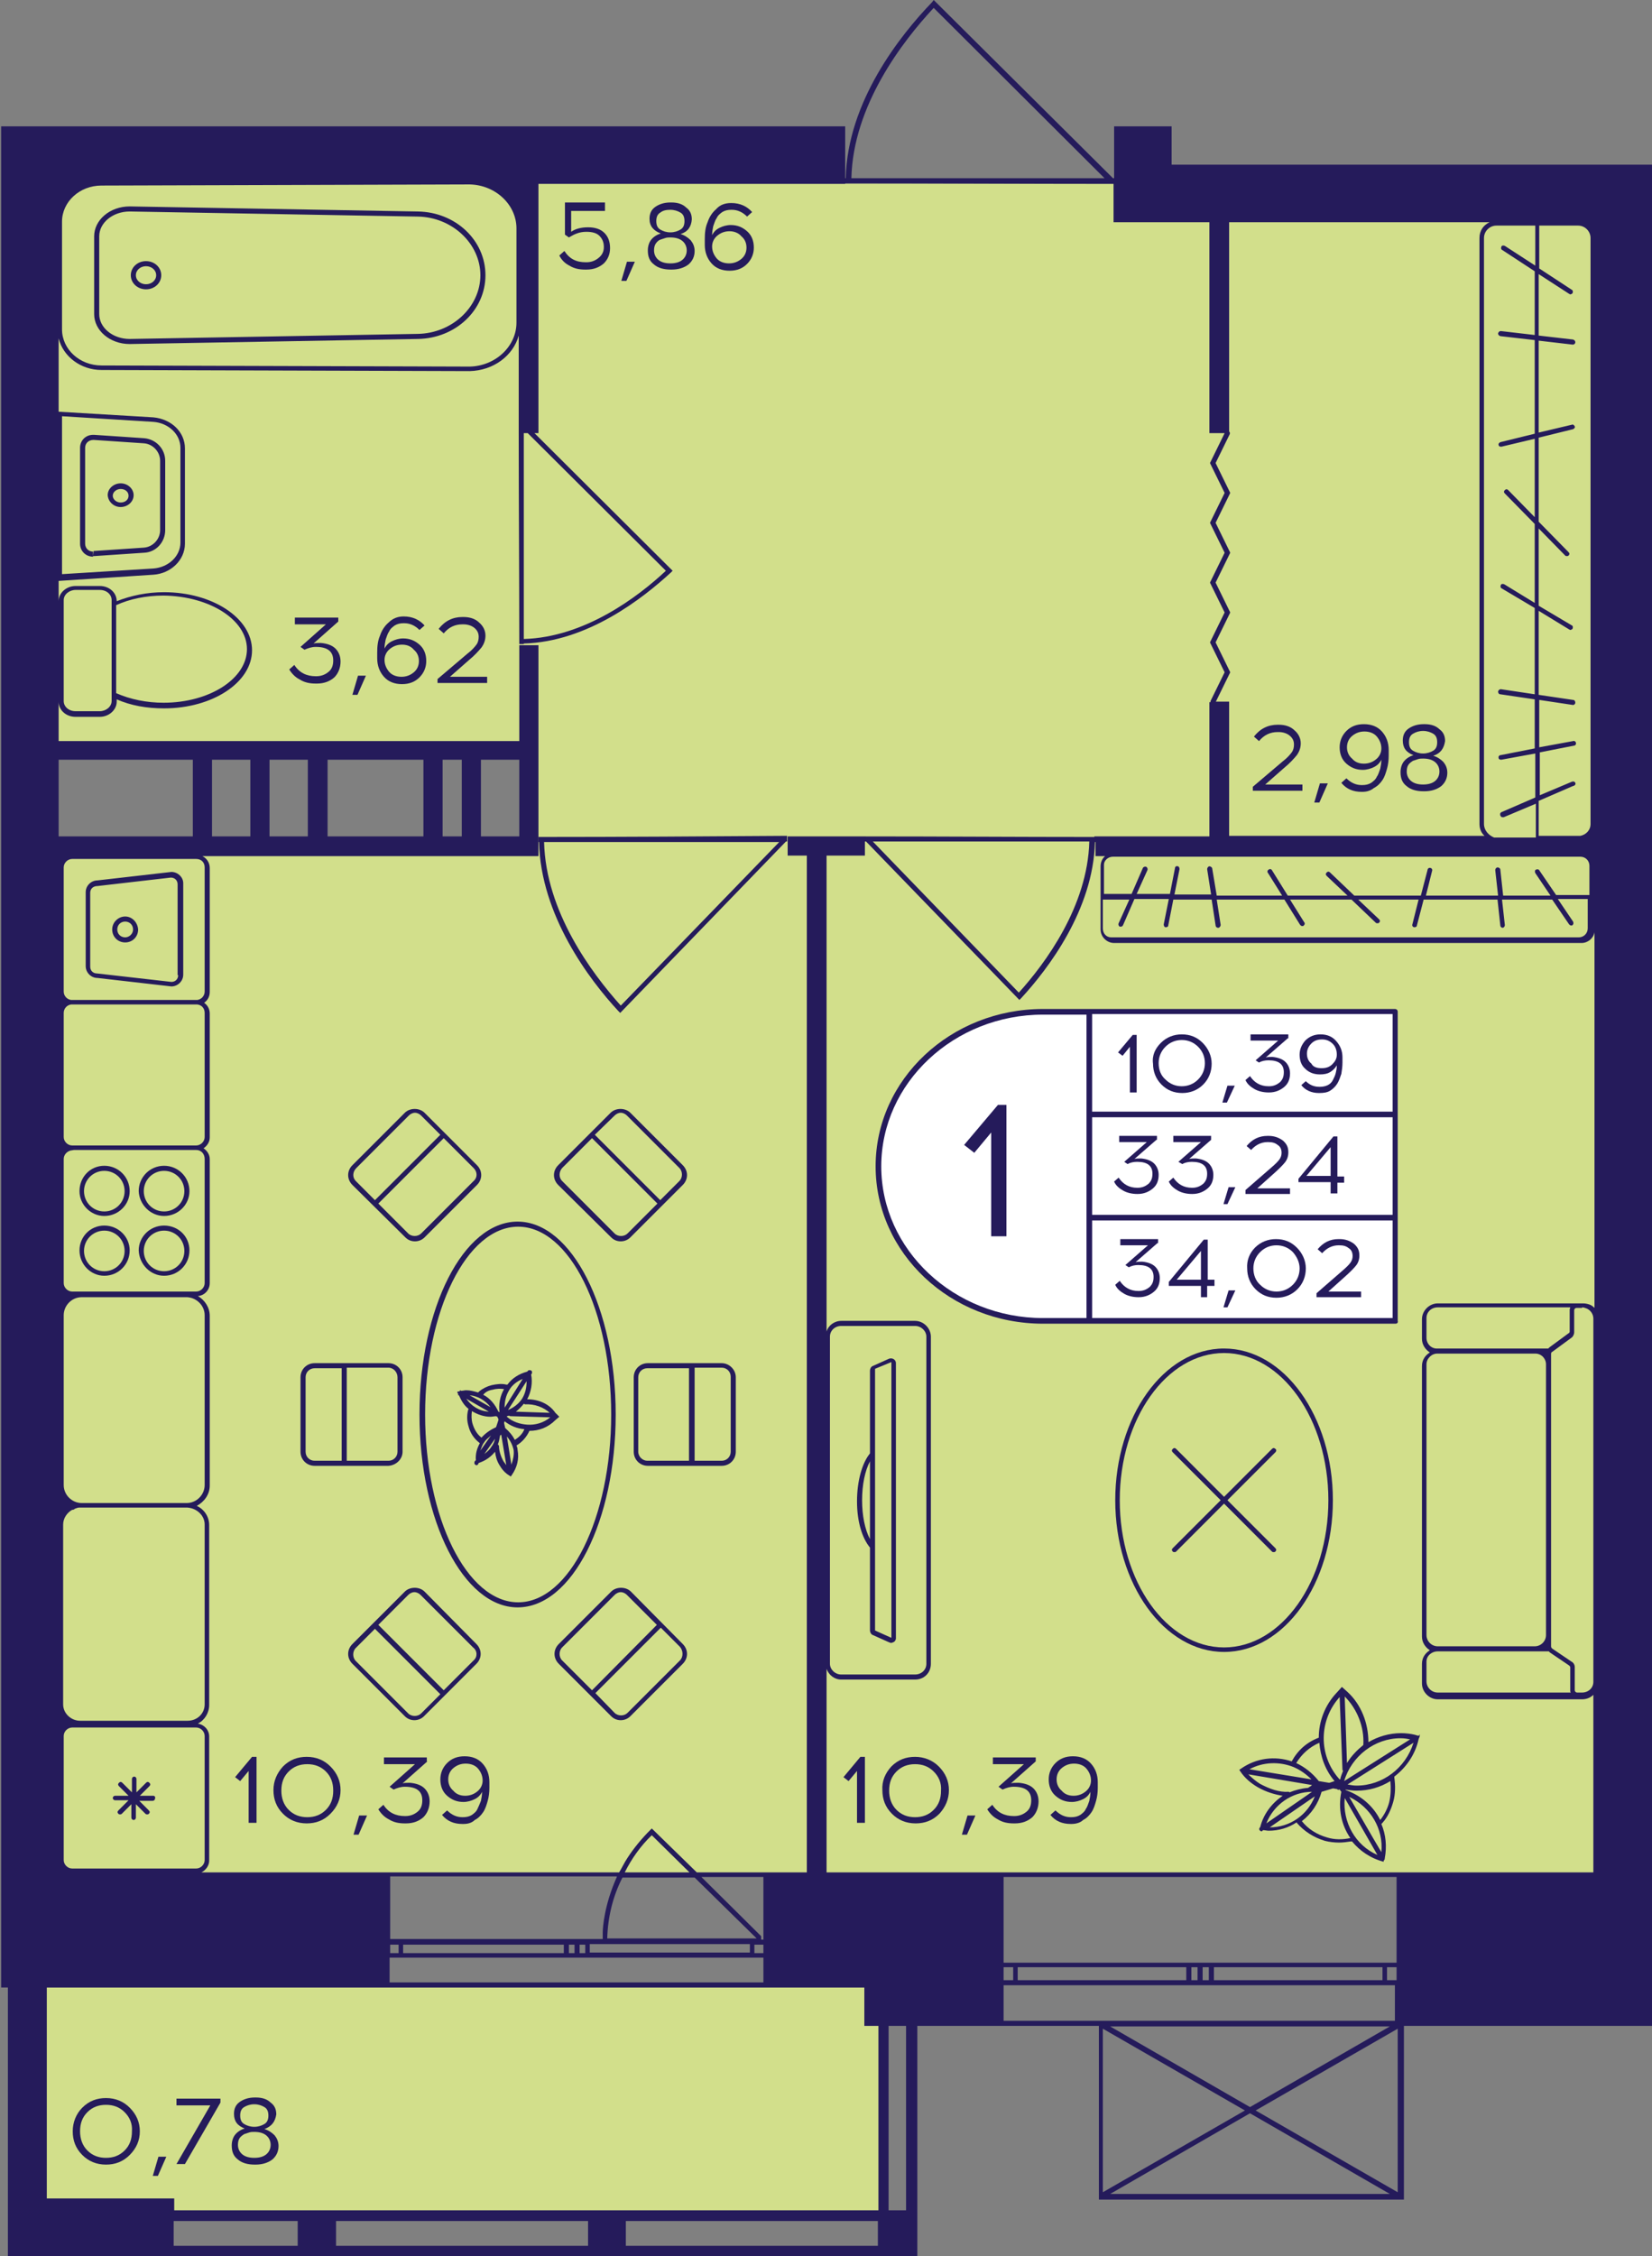 <?xml version="1.0" encoding="utf-8"?>
<!-- Generator: Adobe Illustrator 25.0.0, SVG Export Plug-In . SVG Version: 6.00 Build 0)  -->
<svg version="1.1" xmlns="http://www.w3.org/2000/svg" xmlns:xlink="http://www.w3.org/1999/xlink" x="0px" y="0px"
	 viewBox="0 0 293 400" style="enable-background:new 0 0 293 400;" xml:space="preserve">
<rect x="0" y="0" width="293" height="400" fill="#808080" stroke="none"/>
<g id="Layer_2">
</g>
<g id="Layer_1">
</g>
<g id="Layer_3">
	<g>
		<g>
			<g>
				<rect x="7" y="352.4" style="fill:#D2DF8B;" width="149.7" height="40.8"/>
				<path style="fill:#D2DF8B;" d="M7,32.6H286V332H7V151.7c28.8-0.6,57.7-1.3,86.5-1.9c-0.1-5.7-0.1-11.5-0.2-17.2
					c-28.8,0-57.5,0.1-86.3,0.1V32.6z"/>
			</g>
			<path style="fill:#251B5B;" d="M282.6,29.2h-74.8v-6.8h-10.2v6.8v2.4h-0.2L165.6,0l-0.3,0.4C159.7,6.2,150.3,18,150,31.6h-0.1
				c0,0.3,0,0.6,0,0.9c15.9,0,31.8,0.1,47.6,0.1v6.8h17v37.4h2.7l-2.5,5.1c-0.1,0.1-0.1,0.3,0,0.4l2.5,5.1l-2.5,5.1
				c-0.1,0.1-0.1,0.3,0,0.4l2.5,5.1l-2.5,5.1c-0.1,0.1-0.1,0.3,0,0.4l2.5,5.1l-2.5,5.1c-0.1,0.1-0.1,0.3,0,0.4l2.5,5.1l-2.5,5.1
				c0,0.1,0,0.1,0,0.2h-0.2v23.8h-20.4v0.1c-13.6,0-27.2-0.1-40.8-0.1c0,0,0,0,0,0l-6.8,0h-3.4h-3.4v1v2.4h3.4V332h-6.8v11.9h0V332
				h-12.7l-8-7.8l-0.3,0.3c-1.5,1.5-2.9,3.2-4,4.9c-0.6,0.9-1,1.8-1.5,2.6H68.3v0H35.7c0.8-0.4,1.4-1.2,1.4-2.1v-22
				c0-1.2-0.9-2.1-2-2.3c1.2-0.6,2-1.9,2-3.3v-31.9c0-1.5-0.9-2.8-2.2-3.4c1.3-0.7,2.3-2,2.3-3.6v-30.1c0-1.5-0.9-2.8-2.1-3.5
				c1.2-0.1,2.1-1.1,2.1-2.3v-22c0-0.8-0.5-1.5-1.1-1.9c0.6-0.4,1.1-1.1,1.1-1.9v-22c0-0.8-0.4-1.5-1-1.9c0.6-0.4,1-1.1,1-1.9v-22
				c0-0.9-0.5-1.7-1.3-2.1h56.2h3.4v-3.3v-0.1v-13.6v-3.4v-17h-3.3h-0.1v17h-6.8h-3.4h-3.4h-3.4h-17h-3.4h-6.8h-3.4h-6.8h-3.4H10.4
				v-7c0,1.5,1.3,2.7,3,2.7h4.3c1.6,0,3-1.2,3-2.7v-0.4c2.5,1.1,5.3,1.6,8.4,1.6c8.6,0,15.6-4.6,15.6-10.3c0-5.7-7-10.3-15.6-10.3
				c-3,0-5.9,0.6-8.4,1.6v0c0-1.5-1.3-2.7-3-2.7h-4.3c-1.6,0-3,1.2-3,2.7v-3.6l16.8-1.1c3.1-0.2,5.6-2.6,5.6-5.5V79.5
				c0-2.9-2.4-5.2-5.6-5.5L10.4,73V60c0.8,3.2,3.9,5.6,7.6,5.6l65.3,0.2c4.2-0.1,7.7-2.7,8.7-6.3v17.3h0c0,12.5,0.1,24.9,0.1,37.4
				c0.3,0,0.5,0,0.8,0v-0.1c11.3-0.3,21.1-8,26.1-12.6l0.3-0.3L94.8,76.8h0.7V32.6h54.4v-0.1V22.4H10.4H1.1H0.2V332v6.8v13.6h1.2
				v39.5v8.1h0.1h0.1h6.6h0.1h0.1h22.6h22h6.7h44.7h6.7h44.7h0.1h6.7h0.1v-40.8h14.6v0h17.6V390h54.1v-30.8h44v-17V332V29.2h-3.4
				H282.6z M151,31.6c0.3-12.9,9.1-24.3,14.6-30.2l30.3,30.2H151z M43.8,115.1c0,5.2-6.6,9.5-14.8,9.5c-3,0-5.9-0.6-8.4-1.7v-15.6
				c2.4-1.1,5.3-1.7,8.4-1.7C37.2,105.7,43.8,109.9,43.8,115.1z M11.3,106.4c0-1,1-1.8,2.1-1.8h4.3c1.2,0,2.1,0.8,2.1,1.8v0.4v0.3
				v16.1v0.3v0.8c0,1-1,1.8-2.1,1.8h-4.3c-1.2,0-2.1-0.8-2.1-1.8V106.4z M11,73.8l16.2,1c2.7,0.2,4.8,2.2,4.8,4.6v16.8
				c0,2.4-2.1,4.4-4.8,4.6l-16.2,1V73.8z M254.9,240L254.9,240l17.4,0c1.1,0,1.9,0.9,1.9,1.9v48c0,1.1-0.9,2-2,2H255
				c-1.1,0-2-0.9-2-2v-48C253,240.9,253.9,240,254.9,240z M253,237.2v-3.5c0-1.1,0.9-1.9,2-1.9h23.5c0,0.1-0.1,0.3-0.1,0.4v3.9
				c0,0.1-0.1,0.3-0.2,0.3l-3.4,2.5c-0.1,0.1-0.1,0.1-0.2,0.2h-2.3c0,0,0,0,0,0H255l0,0C253.9,239.2,253,238.3,253,237.2z
				 M280.6,231.8c0.3,0,0.5,0.1,0.8,0.2c0.7,0.3,1.2,1,1.2,1.8v64.4c0,1.1-0.9,1.9-2,1.9h-0.9c-0.2,0-0.4-0.2-0.4-0.4v-4.1
				c0-0.4-0.2-0.8-0.6-1l-3.4-2.3c-0.1-0.1-0.2-0.2-0.2-0.4v-1.9v-48v-2c0-0.1,0.1-0.3,0.2-0.3l3.4-2.5c0.3-0.2,0.5-0.6,0.5-1v-3.9
				c0-0.2,0.2-0.4,0.4-0.4H280.6z M263.2,146.1V42.2c0-1.2,1-2.2,2.2-2.2h6.9v7.1l-5.4-3.5c-0.2-0.1-0.5-0.1-0.6,0.1
				c-0.1,0.2-0.1,0.5,0.1,0.6l5.8,3.8v11.3l-6-0.7c-0.2,0-0.4,0.1-0.5,0.4c0,0.2,0.1,0.4,0.4,0.5l6.1,0.7v16.6l-6.1,1.5
				c-0.2,0.1-0.4,0.3-0.3,0.5c0,0.2,0.2,0.3,0.4,0.3c0,0,0.1,0,0.1,0l5.9-1.4v13.9l-4.7-4.8c-0.2-0.2-0.4-0.2-0.6,0
				c-0.2,0.2-0.2,0.4,0,0.6l5.3,5.4v14l-5.4-3.3c-0.2-0.1-0.5-0.1-0.6,0.1c-0.1,0.2-0.1,0.5,0.1,0.6l5.9,3.5v15.3l-6-0.9
				c-0.2,0-0.4,0.1-0.5,0.4c0,0.2,0.1,0.5,0.4,0.5l6.1,0.9v8.7l-6.1,1.2c-0.2,0-0.4,0.3-0.3,0.5c0,0.2,0.2,0.3,0.4,0.3
				c0,0,0.1,0,0.1,0l6-1.1v7.8l-6,2.6c-0.2,0.1-0.3,0.3-0.2,0.6c0.1,0.2,0.2,0.3,0.4,0.3c0.1,0,0.1,0,0.2,0l5.7-2.4v6H265
				C264,148.1,263.2,147.2,263.2,146.1z M279.4,138.8c-0.1-0.2-0.3-0.3-0.6-0.2l-5.7,2.4v-7.6l6.1-1.2c0.2,0,0.4-0.3,0.3-0.5
				c0-0.2-0.3-0.4-0.5-0.3l-6,1.1v-8.4l6,0.9c0,0,0,0,0,0c0.2,0,0.4-0.2,0.4-0.4c0-0.2-0.1-0.5-0.4-0.5l-6.1-0.9v-14.9l5.4,3.3
				c0.1,0,0.1,0.1,0.2,0.1c0.1,0,0.3-0.1,0.4-0.2c0.1-0.2,0.1-0.5-0.1-0.6l-5.9-3.5V93.7l4.7,4.8c0.1,0.1,0.2,0.1,0.3,0.1
				c0.1,0,0.2,0,0.3-0.1c0.2-0.2,0.2-0.4,0-0.6l-5.3-5.4V77.6l6.1-1.5c0.2-0.1,0.4-0.3,0.3-0.5c-0.1-0.2-0.3-0.4-0.5-0.3l-5.9,1.4
				V60.4l6,0.7c0,0,0,0,0.1,0c0.2,0,0.4-0.2,0.4-0.4c0-0.2-0.1-0.4-0.4-0.5l-6.1-0.7V48.6l5.4,3.5c0.1,0,0.1,0.1,0.2,0.1
				c0.1,0,0.3-0.1,0.4-0.2c0.1-0.2,0.1-0.5-0.1-0.6l-5.8-3.8V40h6.9c1.2,0,2.2,1,2.2,2.2v103.9c0,1.1-0.8,1.9-1.8,2.1h-7.4V142
				l6-2.6C279.4,139.3,279.5,139,279.4,138.8z M197.4,151.9h82.9c0.9,0,1.6,0.7,1.6,1.6v5.2h-5.9l-3-4.4c-0.1-0.2-0.4-0.2-0.6-0.1
				c-0.2,0.1-0.2,0.4-0.1,0.6l2.7,4h-8.4l-0.5-4.6c0-0.2-0.2-0.4-0.5-0.4c-0.2,0-0.4,0.2-0.4,0.5l0.5,4.5h-12.8l1.1-4.4
				c0.1-0.2-0.1-0.5-0.3-0.5c-0.2-0.1-0.5,0.1-0.5,0.3l-1.2,4.6h-11.8l-4.3-4.1c-0.2-0.2-0.4-0.2-0.6,0c-0.2,0.2-0.2,0.4,0,0.6
				l3.7,3.5h-10.6l-2.8-4.5c-0.1-0.2-0.4-0.3-0.6-0.1c-0.2,0.1-0.3,0.4-0.1,0.6l2.5,4h-11.6L215,154c0-0.2-0.3-0.4-0.5-0.4
				c-0.2,0-0.4,0.3-0.4,0.5l0.7,4.5h-6.5l0.9-4.5c0-0.2-0.1-0.5-0.3-0.5c-0.3-0.1-0.5,0.1-0.5,0.3l-0.9,4.6h-5.9l1.9-4.2
				c0.1-0.2,0-0.5-0.2-0.6c-0.2-0.1-0.5,0-0.6,0.2l-2,4.6h-4.9v-5.2C195.8,152.6,196.5,151.9,197.4,151.9z M195.8,159.5h4.5
				l-1.9,4.2c-0.1,0.2,0,0.5,0.2,0.6c0.1,0,0.1,0,0.2,0c0.2,0,0.3-0.1,0.4-0.3l2-4.6h6.1l-0.9,4.5c0,0.2,0.1,0.5,0.3,0.5
				c0,0,0.1,0,0.1,0c0.2,0,0.4-0.1,0.4-0.3l0.9-4.6h6.8l0.7,4.6c0,0.2,0.2,0.4,0.4,0.4c0,0,0,0,0.1,0c0.2,0,0.4-0.3,0.4-0.5
				l-0.7-4.5h12l2.8,4.5c0.1,0.1,0.2,0.2,0.4,0.2c0.1,0,0.2,0,0.2-0.1c0.2-0.1,0.3-0.4,0.1-0.6l-2.5-4h10.9l4.3,4.1
				c0.1,0.1,0.2,0.1,0.3,0.1c0.1,0,0.2,0,0.3-0.1c0.2-0.2,0.2-0.4,0-0.6l-3.7-3.5h10.7l-1.1,4.4c-0.1,0.2,0.1,0.5,0.3,0.5
				c0,0,0.1,0,0.1,0c0.2,0,0.4-0.1,0.4-0.3l1.2-4.6h13.1l0.5,4.6c0,0.2,0.2,0.4,0.4,0.4l0,0c0.2,0,0.4-0.2,0.4-0.5l-0.5-4.5h8.9
				l3,4.4c0.1,0.1,0.2,0.2,0.4,0.2c0.1,0,0.2,0,0.2-0.1c0.2-0.1,0.2-0.4,0.1-0.6l-2.7-4h5.3v5.2c0,0.9-0.7,1.6-1.6,1.6h-82.9
				c-0.9,0-1.5-0.7-1.5-1.6V159.5z M255,292.8h19.7c0.1,0.1,0.1,0.1,0.2,0.2l3.4,2.3c0.1,0.1,0.2,0.2,0.2,0.3v4.1
				c0,0.2,0,0.3,0.1,0.4H255c-1.1,0-2-0.9-2-2v-3.5C253,293.6,253.9,292.8,255,292.8z M215.6,124.5l2.5-5.1c0.1-0.1,0.1-0.3,0-0.4
				l-2.5-5.1l2.5-5.1c0.1-0.1,0.1-0.3,0-0.4l-2.5-5.1l2.5-5.1c0.1-0.1,0.1-0.3,0-0.4l-2.5-5.1l2.5-5.1c0.1-0.1,0.1-0.3,0-0.4
				l-2.5-5.1l2.5-5.1c0.1-0.2,0-0.4-0.1-0.5V39.4h46.2c-1.1,0.5-1.8,1.5-1.8,2.8v103.9c0,0.8,0.3,1.6,0.9,2.1h-45.3v-23.8H215.6z
				 M193.2,149.2c-0.3,11.5-7.8,21.6-12.5,26.8l-25.9-26.8H193.2z M136.3,347.1v5.3h17v6.8h2.5v32.7h-0.1H111h-6.7H59.6h-6.7h-22
				v-2.1H8.3v-37.4h60v0h68L136.3,347.1L136.3,347.1z M69.1,347.1h1.5h0.4h0.4H100h0.4h0.4h1h0.4h0.4h1h0.4h0.4H133h0.4h0.4h1.6v4.4
				H69.1V347.1z M135.4,346.3h-1.6v-1.5h1.6V346.3z M107.7,343.7c0.1-3.8,1-7.5,2.7-10.8h12.8l11,10.8H107.7z M133,344.7v1.5h-28.4
				v-1.5H133z M103.8,346.3h-1v-1.5h1V346.3z M101.9,346.3h-1v-1.5h1V346.3z M100,346.3H71.5v-1.5H100V346.3z M70.7,346.3h-1.5v-1.5
				h1.5V346.3z M135.4,332.8v11.1h-0.4c0-0.2,0-0.4,0-0.6l-10.6-10.5H135.4z M115.6,325.4l6.7,6.6h-11.5
				C112,329.6,113.6,327.3,115.6,325.4z M109.4,332.8c-2.2,4.9-2.5,8.9-2.5,9.9c0,0.4,0,0.8,0,1.1h-2.2h-0.4h-0.4h-1h-0.4h-0.4h-1
				h-0.4H100H71.5h-0.4h-0.4h-1.5v-11.1H109.4z M36.3,307.8v22c0,0.8-0.7,1.5-1.5,1.5h-22c-0.8,0-1.5-0.7-1.5-1.5v-22
				c0-0.8,0.7-1.5,1.5-1.5h22C35.6,306.3,36.3,307,36.3,307.8z M36.3,270.3v31.9c0,1.6-1.3,2.9-3,2.9H14.2c-1.6,0-3-1.3-3-2.9v-31.9
				c0-1.1,0.7-2.1,1.6-2.6c0,0,0.1,0,0.1,0c0.1,0,0.3-0.1,0.4-0.2c0.3-0.1,0.5-0.2,0.8-0.2h19.1C34.9,267.4,36.3,268.7,36.3,270.3z
				 M36.3,233.2v30.1c0,1.7-1.4,3.2-3.2,3.2H14.5c-1.7,0-3.2-1.4-3.2-3.2v-30.1c0-1.7,1.4-3.2,3.2-3.2h18.7
				C34.9,230.1,36.3,231.5,36.3,233.2z M36.3,205.5v22c0,0.8-0.7,1.5-1.5,1.5h-22c-0.8,0-1.5-0.7-1.5-1.5v-22c0-0.7,0.5-1.3,1.2-1.5
				l0.6-0.1h21.7C35.7,203.9,36.3,204.6,36.3,205.5z M36.3,179.6v22c0,0.8-0.7,1.5-1.5,1.5h-22c-0.8,0-1.5-0.7-1.5-1.5v-22
				c0-0.8,0.6-1.4,1.3-1.5c0.1,0,0.1,0,0.2,0h22c0.1,0,0.1,0,0.2,0C35.8,178.2,36.3,178.8,36.3,179.6z M36.3,153.8v22
				c0,0.8-0.6,1.4-1.3,1.5c-0.1,0-0.1,0-0.2,0h-22c-0.1,0-0.1,0-0.2,0c-0.7-0.1-1.3-0.7-1.3-1.5v-22c0-0.8,0.7-1.5,1.5-1.5h22
				C35.7,152.3,36.3,152.9,36.3,153.8z M92.1,134.7v13.6h-6.8v-13.6H92.1z M81.9,134.7v13.6h-3.4v-13.6H81.9z M75.1,134.7v13.6h-17
				v-13.6H75.1z M44.4,134.7v13.6h3.4v-13.6h6.8v13.6h-17v-13.6H44.4z M34.2,134.7v13.6H10.4v-13.6H34.2z M91.6,57.2
				c0,4.2-3.7,7.7-8.3,7.8l-65.3-0.2c-3.9,0-7-2.9-7-6.4V39.3c0-3.5,3.1-6.4,7-6.4l65.3-0.2c4.6,0.1,8.3,3.6,8.3,7.8V57.2z
				 M118.1,101.2c-4.9,4.6-14.4,11.8-25.2,12.1V76.8h0.7L118.1,101.2z M30.8,398.2v-4.4h22v4.4H30.8z M59.6,398.2v-4.4h44.7v4.4
				H59.6z M111,398.2v-4.4h44.7v4.4H111z M160.7,391.9h-3.1v-32.7h3.1V391.9z M195.6,359.7l25.2,14.5l-25.2,14.5V359.7z
				 M196.9,359.3h49.6l-24.8,14.3L196.9,359.3z M221.7,374.7l24.8,14.3h-49.6L221.7,374.7z M222.7,374.2l25.2-14.5v29L222.7,374.2z
				 M178,348.8h1.7v2.3H178V348.8z M180.5,348.8h29.9v2.3h-29.9V348.8z M211.3,348.8h1.1v2.3h-1.1V348.8z M213.3,348.8h1.1v2.3h-1.1
				V348.8z M215.3,348.8h29.9v2.3h-29.9V348.8z M246,348.8h1.7v2.3H246V348.8z M247.7,348H246h-0.4h-0.4h-29.9h-0.4h-0.4h-1.1h-0.4
				h-0.4h-1.1h-0.4h-0.4h-29.9h-0.4h-0.4H178v-15.2h69.7V348z M178,352h1.7h0.4h0.4h29.9h0.4h0.4h1.1h0.4h0.4h1.1h0.4h0.4h29.9h0.4
				h0.4h1.7v6.3H178V352z M248.6,332L248.6,332l-71.4,0v0h-13.6h-10.2h-6.8v-36.1c0.4,1.1,1.4,1.9,2.6,1.9h13.1
				c1.6,0,2.8-1.2,2.8-2.8v-58c0-1.5-1.3-2.8-2.8-2.8h-13.1c-1.2,0-2.3,0.8-2.6,1.9v-84.4h6.8v-2.5h0.2l27.2,28.1l0.3-0.3
				c4.8-5.2,12.8-15.7,13.1-27.7h0.1c0-0.1,0-0.3,0-0.4v2.9h1.7c-0.5,0.4-0.8,1.1-0.8,1.8v11.2c0,1.3,1.1,2.4,2.4,2.4h82.9
				c1.1,0,2.1-0.8,2.3-1.9v66.6c-0.3-0.3-0.6-0.5-0.9-0.6c-0.3-0.1-0.7-0.2-1.1-0.2h-0.9l0,0H255c-1.5,0-2.8,1.3-2.8,2.8v3.5
				c0,1,0.6,1.9,1.4,2.4c-0.8,0.5-1.4,1.3-1.4,2.4v48c0,1,0.6,1.9,1.4,2.4c-0.8,0.5-1.4,1.3-1.4,2.4v3.5c0,1.5,1.3,2.8,2.8,2.8h25.6
				c0.8,0,1.5-0.3,2-0.8V332H248.6z M147.2,295v-58c0-1.1,0.9-1.9,2-1.9h13.1c1.1,0,2,0.9,2,1.9v58c0,1.1-0.9,1.9-2,1.9h-13.1
				C148.1,296.9,147.2,296,147.2,295z"/>
			<path style="fill:#251B5B;" d="M95.5,148.4c0,0.3,0,0.6,0,0.9h0.1c0.3,13,8.9,24.4,14.1,30l0.3,0.3l29.4-30.4h0.2
				c0-0.3,0-0.7,0-1C125,148.3,110.2,148.4,95.5,148.4z M110.1,178.3c-5.1-5.7-13.3-16.6-13.6-29h41.7L110.1,178.3z"/>
			<path style="fill:#251B5B;" d="M74.1,37.5L23,36.6c-3.5,0-6.3,2.4-6.3,5.3v13.8c0,2.9,2.8,5.3,6.3,5.3l51.1-0.9
				c6.7-0.1,12-5.1,12-11.3C86.1,42.6,80.8,37.6,74.1,37.5z M74.1,59.2L23,60.1c-3,0-5.4-2-5.4-4.4V41.9c0-2.4,2.4-4.4,5.4-4.4
				l51.1,0.9c6.1,0.1,11.1,4.8,11.1,10.4C85.2,54.4,80.2,59.1,74.1,59.2z"/>
			<path style="fill:#251B5B;" d="M25.9,46.3c-1.5,0-2.7,1.1-2.7,2.5c0,1.4,1.2,2.5,2.7,2.5c1.5,0,2.7-1.1,2.7-2.5
				C28.6,47.4,27.4,46.3,25.9,46.3z M25.9,50.4c-1,0-1.8-0.7-1.8-1.6s0.8-1.6,1.8-1.6c1,0,1.8,0.7,1.8,1.6S26.9,50.4,25.9,50.4z"/>
			<path style="fill:#251B5B;" d="M21.4,89.9c1.2,0,2.3-0.9,2.3-2.1c0-1.1-1-2.1-2.3-2.1c-1.2,0-2.3,0.9-2.3,2.1
				C19.2,89,20.2,89.9,21.4,89.9z M21.4,86.7c0.8,0,1.4,0.5,1.4,1.2c0,0.7-0.6,1.2-1.4,1.2S20,88.5,20,87.9
				C20,87.2,20.7,86.7,21.4,86.7z"/>
			<path style="fill:#251B5B;" d="M29.3,94V81.7c0-2.1-1.6-3.8-3.7-4l-8.9-0.6c-0.1,0-0.1,0-0.2,0c-1.3,0-2.3,1-2.3,2.3v17
				c0,1.3,1,2.3,2.3,2.3v-0.9c-0.8,0-1.4-0.6-1.4-1.4v-17c0-0.8,0.6-1.4,1.5-1.4h0l8.9,0.6c1.6,0.1,2.9,1.5,2.9,3.1V94
				c0,1.6-1.3,3-2.9,3.1l-8.9,0.6l-0.1,0.9c0.1,0,0.1,0,0.2,0l8.9-0.6C27.7,97.9,29.3,96.1,29.3,94z"/>
			<path style="fill:#251B5B;" d="M251.6,307.8c-0.1-0.1-0.2-0.1-0.3-0.1l-0.3-0.1c-0.8-0.2-1.7-0.3-2.5-0.3c-2.1,0-4.1,0.6-5.8,1.6
				c0-3.4-1.3-6.7-3.7-8.9l-1-0.9l-0.9,1c-2.1,2.2-3.2,5.1-3.2,8c-2.1,0.8-3.7,2.2-4.8,4.2c-3-1-6.3-0.6-9,1.3l-0.3,0.2l0.2,0.3
				c0.8,1.2,1.9,2.1,3.1,2.8c1.4,0.8,3,1.3,4.4,1.5c-1.9,1.3-3.4,3.2-4,5.6l0,0c-0.2,0.1-0.2,0.4-0.1,0.5c0,0,0,0,0,0c0,0,0,0,0,0
				c0,0,0,0,0,0c0.1,0.1,0.2,0.2,0.3,0.2c0.1,0,0.2,0,0.2-0.1l0.1-0.1c0.4,0,0.7,0.1,1,0.1c1.8,0,3.5-0.5,5-1.5l0,0.1
				c1.3,1.5,3,2.6,5,3.2c0.8,0.2,1.7,0.3,2.5,0.3c0.7,0,1.4-0.1,2.1-0.2l0.2,0c1.4,1.7,3.3,3,5.6,3.6c0-0.1,0-0.2,0.1-0.3
				c0.1-0.1,0.1-0.2,0.1-0.3c0.4-2.1,0.2-4.2-0.6-6.1l0.2-0.2c0.9-1,1.5-2.3,1.9-3.7c0.4-1.4,0.4-2.9,0.2-4.3l0-0.2
				c2.1-1.6,3.7-3.9,4.3-6.6l0.1-0.3c0.1-0.1,0.1-0.2,0.1-0.4l0-0.2L251.6,307.8z M250.1,308.4l-11.7,7.4c1.3-4.4,5.4-7.6,10-7.6
				C249.1,308.2,249.6,308.3,250.1,308.4z M245,328.4c-1.5-2.5-4.4-7.6-5.7-9.8C243.1,320.4,245.4,324.3,245,328.4z M241.8,309.4
				C241.8,309.5,241.9,309.5,241.8,309.4c-1.1,0.9-2.1,1.9-2.9,3.2l-0.4-11.8C240.7,303,242,306.2,241.8,309.4z M237.6,300.9
				l0.5,12.9c0,0.1,0.1,0.1,0.1,0.2c-0.2,0.5-0.4,1-0.5,1.5l-0.1,0l-0.1-0.1C233.8,311.2,233.9,305,237.6,300.9z M234,309
				c0.2,2.4,1,4.8,2.7,6.8l-0.9,0.3c0,0,0,0-0.1,0l-1.8-0.3c-1.1-1.4-2.5-2.5-4-3.2C230.9,311,232.2,309.8,234,309z M229.4,313.3
				L229.4,313.3L229.4,313.3c1.2,0.5,2.3,1.3,3.2,2.2l-11-1.8C224,312.4,226.9,312.3,229.4,313.3z M228.5,317.7
				c-1.6,0.1-3.3-0.5-5-1.4c-0.8-0.5-1.5-1.1-2.1-1.7l11.3,1.9c-0.1,0.1-0.2,0.2-0.4,0.3l0,0L232,317c-1.2,0.1-2.3,0.4-3.3,0.8
				C228.7,317.7,228.6,317.7,228.5,317.7z M232.7,317.7L232.7,317.7l-8.1,5.6C225.9,320,229.1,317.7,232.7,317.7z M233.2,318.5
				c-1.3,3.3-4.4,5.5-8,5.5L233.2,318.5z M235.4,325.8c-1.8-0.5-3.4-1.5-4.5-2.9c1.7-1.3,2.9-3.1,3.5-5.2l2-0.6
				c0.2,0,0.5,0.1,0.7,0.1l0.3,0.2l0-0.1c0.1,0,0.1,0,0.2,0l0.3,0.4c-0.6,3,0,5.9,1.6,8.2C238.1,326.2,236.7,326.2,235.4,325.8z
				 M238.5,318.8c1.2,2.1,4.5,7.8,5.8,10.1C240.4,327.2,238.1,323.1,238.5,318.8z M246.4,319.5c-0.3,1.2-0.9,2.3-1.6,3.2
				c-1.2-2.4-3.3-4.3-6.1-5.3l-0.1-0.1c0.7,0.1,1.3,0.2,2,0.2c2.2,0,4.2-0.6,6-1.7C246.7,317,246.7,318.2,246.4,319.5z M240.6,316.6
				c-0.5,0-1.1-0.1-1.6-0.2l11.7-7.4C249.3,313.5,245.2,316.6,240.6,316.6z"/>
			<path style="fill:#251B5B;" d="M236.4,266c0-14.9-8.7-26.9-19.3-26.9c-10.7,0-19.3,12.1-19.3,26.9c0,14.9,8.7,26.9,19.3,26.9
				C227.8,292.9,236.4,280.8,236.4,266z M217.1,292.1c-10.2,0-18.5-11.7-18.5-26.1c0-14.4,8.3-26.1,18.5-26.1
				c10.2,0,18.5,11.7,18.5,26.1C235.6,280.4,227.3,292.1,217.1,292.1z"/>
			<path style="fill:#251B5B;" d="M226.2,256.9c-0.2-0.2-0.4-0.2-0.6,0l-8.5,8.5l-8.5-8.5c-0.2-0.2-0.4-0.2-0.6,0
				c-0.2,0.2-0.2,0.4,0,0.6l8.5,8.5l-8.5,8.5c-0.2,0.2-0.2,0.4,0,0.6c0.1,0.1,0.2,0.1,0.3,0.1c0.1,0,0.2,0,0.3-0.1l8.5-8.5l8.5,8.5
				c0.1,0.1,0.2,0.1,0.3,0.1c0.1,0,0.2,0,0.3-0.1c0.2-0.2,0.2-0.4,0-0.6l-8.5-8.5l8.5-8.5C226.4,257.3,226.4,257,226.2,256.9z"/>
			<path style="fill:#251B5B;" d="M154.3,274.4v14.7c0,0.3,0.2,0.7,0.5,0.8l2.9,1.3c0.1,0,0.2,0.1,0.3,0.1c0.2,0,0.4-0.1,0.6-0.2
				c0.2-0.2,0.3-0.4,0.3-0.6l0-3.5c0-3.1,0-7.6,0-12.6v-16.6c0-5,0-9.5,0-12.6l0-3.5c0-0.6-0.6-1-1.2-0.8l-2.9,1.3
				c-0.3,0.1-0.5,0.5-0.5,0.8v14.7c-1.4,1.7-2.3,4.9-2.3,8.5S152.9,272.7,154.3,274.4z M158.1,241.5
				C158.1,241.5,158.1,241.5,158.1,241.5l0,3.5c0,3.1,0,7.6,0,12.6v16.6c0,5,0,9.5,0,12.6l0,3.6l-2.9-1.3l0-46.4L158.1,241.5z
				 M154.3,272.9c-0.9-1.7-1.4-4.2-1.4-6.9s0.5-5.2,1.4-6.9V272.9z"/>
			<path style="fill:#251B5B;" d="M30.4,154.6l-13.1,1.5c-1.1,0-2.1,0.9-2.1,2.1v13.1c0,1.1,0.9,2.1,2.1,2.1l13.1,1.5
				c1.1,0,2.1-0.9,2.1-2.1v-16.2C32.5,155.5,31.5,154.6,30.4,154.6z M31.6,172.9c0,0.7-0.5,1.2-1.2,1.2l-13.2-1.5
				c-0.7,0-1.2-0.5-1.2-1.2v-13.1c0-0.7,0.5-1.2,1.3-1.2l13-1.5c0.7,0,1.2,0.5,1.2,1.2V172.9z"/>
			<path style="fill:#251B5B;" d="M22.2,162.5c-1.2,0-2.3,1-2.3,2.3c0,1.3,1,2.3,2.3,2.3s2.3-1,2.3-2.3
				C24.4,163.5,23.4,162.5,22.2,162.5z M22.2,166.2c-0.8,0-1.4-0.6-1.4-1.4c0-0.8,0.6-1.4,1.4-1.4c0.8,0,1.4,0.6,1.4,1.4
				C23.6,165.6,22.9,166.2,22.2,166.2z"/>
			<path style="fill:#251B5B;" d="M18.5,215.6c2.5,0,4.5-2,4.5-4.4c0-2.5-2-4.5-4.5-4.5c-2.5,0-4.4,2-4.4,4.5
				C14.1,213.6,16.1,215.6,18.5,215.6z M18.5,207.6c2,0,3.6,1.6,3.6,3.6c0,2-1.6,3.6-3.6,3.6c-2,0-3.6-1.6-3.6-3.6
				C14.9,209.2,16.5,207.6,18.5,207.6z"/>
			<path style="fill:#251B5B;" d="M29.1,226.2c2.5,0,4.5-2,4.5-4.5c0-2.5-2-4.4-4.5-4.4c-2.5,0-4.5,2-4.5,4.4
				C24.7,224.2,26.7,226.2,29.1,226.2z M29.1,218.2c2,0,3.6,1.6,3.6,3.6s-1.6,3.6-3.6,3.6c-2,0-3.6-1.6-3.6-3.6
				S27.1,218.2,29.1,218.2z"/>
			<path style="fill:#251B5B;" d="M18.5,217.3c-2.5,0-4.4,2-4.4,4.4c0,2.5,2,4.5,4.4,4.5c2.5,0,4.5-2,4.5-4.5
				C23,219.3,21,217.3,18.5,217.3z M18.5,225.4c-2,0-3.6-1.6-3.6-3.6s1.6-3.6,3.6-3.6c2,0,3.6,1.6,3.6,3.6S20.5,225.4,18.5,225.4z"
				/>
			<path style="fill:#251B5B;" d="M29.1,215.6c2.5,0,4.5-2,4.5-4.4c0-2.5-2-4.5-4.5-4.5c-2.5,0-4.5,2-4.5,4.5
				C24.7,213.6,26.7,215.6,29.1,215.6z M29.1,207.6c2,0,3.6,1.6,3.6,3.6c0,2-1.6,3.6-3.6,3.6c-2,0-3.6-1.6-3.6-3.6
				C25.5,209.2,27.1,207.6,29.1,207.6z"/>
			<path style="fill:#251B5B;" d="M27.2,318.4h-2.4l1.7-1.7c0.2-0.2,0.2-0.4,0-0.6c-0.2-0.2-0.4-0.2-0.6,0l-1.7,1.7v-2.4
				c0-0.2-0.2-0.4-0.4-0.4c-0.2,0-0.4,0.2-0.4,0.4v2.4l-1.7-1.7c-0.2-0.2-0.4-0.2-0.6,0c-0.2,0.2-0.2,0.4,0,0.6l1.7,1.7h-2.4
				c-0.2,0-0.4,0.2-0.4,0.4c0,0.2,0.2,0.4,0.4,0.4h2.4L21,321c-0.2,0.2-0.2,0.4,0,0.6c0.1,0.1,0.2,0.1,0.3,0.1c0.1,0,0.2,0,0.3-0.1
				l1.7-1.7v2.4c0,0.2,0.2,0.4,0.4,0.4c0.2,0,0.4-0.2,0.4-0.4v-2.4l1.7,1.7c0.1,0.1,0.2,0.1,0.3,0.1c0.1,0,0.2,0,0.3-0.1
				c0.2-0.2,0.2-0.4,0-0.6l-1.7-1.7h2.4c0.2,0,0.4-0.2,0.4-0.4C27.6,318.6,27.4,318.4,27.2,318.4z"/>
			<path style="fill:#251B5B;" d="M71.4,257.4v-13.2c0-1.4-1.1-2.5-2.5-2.5H55.8c-1.4,0-2.5,1.1-2.5,2.5v13.2c0,1.4,1.1,2.5,2.5,2.5
				h13.1C70.3,259.8,71.4,258.7,71.4,257.4z M70.5,244.2v13.2c0,0.9-0.7,1.6-1.6,1.6h-7.4v-16.5h7.4
				C69.8,242.5,70.5,243.3,70.5,244.2z M54.2,257.4v-13.2c0-0.9,0.7-1.6,1.6-1.6h4.8V259h-4.8C54.9,259,54.2,258.3,54.2,257.4z"/>
			<path style="fill:#251B5B;" d="M128,241.7h-13.1c-1.4,0-2.5,1.1-2.5,2.5v13.2c0,1.4,1.1,2.5,2.5,2.5H128c1.4,0,2.5-1.1,2.5-2.5
				v-13.2C130.5,242.8,129.3,241.7,128,241.7z M113.2,257.4v-13.2c0-0.9,0.7-1.6,1.6-1.6h7.4V259h-7.4
				C114,259,113.2,258.3,113.2,257.4z M129.6,257.4c0,0.9-0.7,1.6-1.6,1.6h-4.8v-16.5h4.8c0.9,0,1.6,0.7,1.6,1.6V257.4z"/>
			<path style="fill:#251B5B;" d="M75.3,282.2c-0.9-0.9-2.6-0.9-3.5,0l-9.3,9.3c-1,1-1,2.5,0,3.5l9.3,9.3c0.5,0.5,1.1,0.7,1.7,0.7
				c0.7,0,1.3-0.3,1.7-0.7l9.3-9.3c1-1,1-2.5,0-3.5L75.3,282.2z M74.7,303.8c-0.6,0.6-1.7,0.6-2.3,0l-9.3-9.3
				c-0.6-0.6-0.6-1.7,0-2.3l3.4-3.4l11.6,11.6L74.7,303.8z M84,294.4l-5.3,5.3l-11.6-11.6l5.3-5.3c0.3-0.3,0.7-0.5,1.1-0.5
				c0.4,0,0.8,0.2,1.1,0.5l9.3,9.3C84.7,292.7,84.7,293.8,84,294.4z"/>
			<path style="fill:#251B5B;" d="M111.9,282.2c-0.9-0.9-2.6-0.9-3.5,0l-9.3,9.3c-1,1-1,2.5,0,3.5l9.3,9.3c0.5,0.5,1.1,0.7,1.7,0.7
				c0.7,0,1.3-0.3,1.7-0.7l9.3-9.3c1-1,1-2.5,0-3.5L111.9,282.2z M99.7,292.1l9.3-9.3c0.3-0.3,0.7-0.5,1.1-0.5
				c0.4,0,0.8,0.2,1.1,0.5l5.3,5.3L105,299.7l-5.3-5.3C99.1,293.8,99.1,292.7,99.7,292.1z M120.6,294.4l-9.3,9.3
				c-0.6,0.6-1.7,0.6-2.3,0l-3.4-3.5l11.6-11.6l3.4,3.4C121.2,292.7,121.2,293.8,120.6,294.4z"/>
			<path style="fill:#251B5B;" d="M71.9,219.4c0.5,0.5,1.1,0.7,1.7,0.7c0.7,0,1.3-0.3,1.7-0.7l9.3-9.3c1-1,1-2.5,0-3.5l-9.3-9.3
				c-0.9-0.9-2.6-0.9-3.5,0l-9.3,9.3c-1,1-1,2.5,0,3.5L71.9,219.4z M84,209.4l-9.3,9.3c-0.6,0.6-1.7,0.6-2.3,0l-5.3-5.3l11.6-11.6
				l5.3,5.3C84.7,207.8,84.7,208.8,84,209.4z M63.2,207.1l9.3-9.3c0.3-0.3,0.7-0.5,1.1-0.5c0.4,0,0.8,0.2,1.1,0.5l3.4,3.4
				l-11.6,11.6l-3.4-3.4C62.5,208.8,62.5,207.8,63.2,207.1z"/>
			<path style="fill:#251B5B;" d="M108.4,219.4c0.5,0.5,1.1,0.7,1.7,0.7c0.7,0,1.3-0.3,1.7-0.7l9.3-9.3c1-1,1-2.5,0-3.5l-9.3-9.3
				c-0.9-0.9-2.6-0.9-3.5,0l-9.3,9.3c-1,1-1,2.5,0,3.5L108.4,219.4z M109,197.8c0.3-0.3,0.7-0.5,1.1-0.5c0.4,0,0.8,0.2,1.1,0.5
				l9.3,9.3c0.6,0.6,0.6,1.7,0,2.3l-3.4,3.4l-11.6-11.6L109,197.8z M99.7,207.1l5.3-5.3l11.6,11.6l-5.3,5.3c-0.6,0.6-1.7,0.6-2.3,0
				l-9.3-9.3C99.1,208.8,99.1,207.8,99.7,207.1z"/>
			<path style="fill:#251B5B;" d="M109.2,250.8c0-18.8-7.8-34.2-17.4-34.2c-9.6,0-17.4,15.3-17.4,34.2c0,18.8,7.8,34.2,17.4,34.2
				C101.5,285,109.2,269.6,109.2,250.8z M91.9,284.1c-9.1,0-16.5-15-16.5-33.3c0-18.4,7.4-33.3,16.5-33.3c9.1,0,16.5,14.9,16.5,33.3
				C108.4,269.1,101,284.1,91.9,284.1z"/>
			<path style="fill:#251B5B;" d="M93.5,248.1c0.7-1.3,1-2.9,0.7-4.4l0.1-0.1c0.1-0.2,0.1-0.5-0.1-0.6c-0.2-0.1-0.5-0.1-0.6,0.1
				l-0.1,0.1c-1.5,0.4-2.7,1.2-3.5,2.3l-0.2,0c-0.8-0.2-1.7-0.1-2.6,0.1c-0.8,0.2-1.6,0.6-2.2,1.1l-0.2,0.2
				c-0.7-0.2-1.4-0.4-2.1-0.4c-0.3,0-0.6,0.1-0.9,0.1c-0.1,0-0.1-0.1-0.2-0.1l-0.1,0.2c-0.1,0-0.3,0-0.4,0.1c0,0.1,0.1,0.3,0.2,0.4
				l-0.1,0.1c0,0,0.1,0.1,0.2,0.1c0.4,0.9,0.9,1.8,1.7,2.4l-0.1,0.3c-0.2,0.9-0.2,1.8,0.1,2.8c0.3,1.2,1,2.2,1.9,2.9l0.1,0.1
				c-0.5,0.9-0.8,1.9-0.7,3l-0.2,0.2c-0.1,0.2-0.1,0.5,0.1,0.6c0.1,0.1,0.2,0.1,0.2,0.1c0.1,0,0.3-0.1,0.3-0.2l0.1-0.2
				c1.2-0.4,2.2-1.1,2.9-2c0.1,0.8,0.3,1.6,0.8,2.4c0.4,0.7,1,1.4,1.7,1.8l0.3,0.2l0.2-0.3c0.9-1.3,1.3-2.8,1-4.4
				c0-0.3-0.1-0.6-0.2-0.8c1-0.6,1.8-1.5,2.3-2.6c1.7,0,3.3-0.6,4.6-1.9l0.7-0.6l-0.7-0.7C97.4,248.9,95.5,248.1,93.5,248.1z
				 M93.5,252.6L93.5,252.6L93.5,252.6c-1.3-0.1-2.6-0.5-3.6-1.4l0-0.1c0.1,0,0.3-0.1,0.4-0.1c0.1,0.1,0.2,0.1,0.3,0.1l7,0.2
				C96.4,252.3,94.9,252.7,93.5,252.6z M93.1,249c1.7-0.1,3.3,0.5,4.4,1.5l-6-0.2c0.5-0.4,1-0.9,1.4-1.4C93,248.9,93.1,249,93.1,249
				z M92.6,248c-0.6,0.9-1.5,1.6-2.5,2l3.3-5.1C93.4,246,93.2,247,92.6,248z M92.7,244.5l-3.2,5.1c0-1.1,0.2-2.1,0.8-3.1
				C90.8,245.6,91.7,244.9,92.7,244.5z M87.4,246.4c0.7-0.2,1.4-0.2,2-0.1c-0.7,1.2-1,2.7-0.8,4.1l0,0c0,0-0.1-0.1-0.2-0.1
				c-0.6-1.3-1.5-2.4-2.7-3C86.1,246.8,86.7,246.5,87.4,246.4z M87,249.5c-0.9-0.5-2.1-1.2-3.7-2.1C84.7,247.5,86.1,248.3,87,249.5z
				 M86.7,250.3c-1.7-0.1-3.1-1-4-2.3C83.9,248.7,85.5,249.6,86.7,250.3z M85.4,254.9c-0.8-0.6-1.3-1.5-1.6-2.5
				c-0.2-0.7-0.2-1.5-0.1-2.2c1,0.6,2.1,1,3.3,1c0.3,0,0.7-0.1,1-0.1c0,0,0,0,0,0l0.2,0.1l0,0l0.2,0.4l0,0.2l-0.4,1.2l-0.1,0.1
				C87,253.5,86.1,254.1,85.4,254.9L85.4,254.9z M85.9,255.7c0.3-0.5,0.8-0.8,1.2-1.2l-1.9,2.7C85.4,256.7,85.5,256.2,85.9,255.7z
				 M87.1,256.6c-0.3,0.5-0.8,0.9-1.2,1.2l1.9-2.7C87.7,255.6,87.5,256.1,87.1,256.6z M89.3,259.1c-0.5-0.9-0.8-1.9-0.8-2.7
				c0-0.1-0.1-0.2-0.2-0.3c0.2-0.5,0.3-1,0.4-1.6c0.1,0,0.1-0.1,0.2-0.1l0.9,5.4C89.7,259.6,89.5,259.4,89.3,259.1z M90.7,259.7
				l-0.8-5c0.6,0.7,1,1.5,1.2,2.4C91.2,258,91,258.8,90.7,259.7z M91.3,255.3c-0.4-0.8-1-1.5-1.7-2.1l-0.2-0.9l0,0l0.1-0.3
				c1,0.8,2.2,1.3,3.5,1.4C92.7,254.2,92.1,254.8,91.3,255.3z"/>
			<g>
				<path style="fill:#FFFFFF;" d="M247.5,179.4v54.8H185c-16.1,0-29.2-12.3-29.2-27.4c0-15.1,13.1-27.4,29.2-27.4H247.5z
					 M193.2,179.4v54.8 M193.2,197.6h54.3 M193.2,215.9h54.3"/>
				<g>
					<path style="fill:#251B5B;" d="M247.5,234.7H185c-16.4,0-29.7-12.5-29.7-27.9s13.3-27.9,29.7-27.9h62.4c0.3,0,0.5,0.2,0.5,0.5
						v54.8C248,234.5,247.8,234.7,247.5,234.7z M193.7,233.7H247v-17.3h-53.3V233.7z M185,179.9c-15.8,0-28.7,12.1-28.7,26.9
						s12.9,26.9,28.7,26.9h7.7v-53.8H185z M193.7,215.4H247v-17.3h-53.3V215.4z M193.7,197.1H247v-17.3h-53.3V197.1z"/>
				</g>
			</g>
			<g>
				<path style="fill:#251B5B;" d="M231.1,140.2h-8.9v-0.7l5.3-4.5c0.8-0.6,1.3-1.2,1.6-1.6c0.3-0.4,0.4-0.9,0.4-1.4
					c0-0.7-0.3-1.2-0.8-1.6c-0.5-0.4-1.2-0.6-1.9-0.6l-0.2,0c-1.3,0-2.4,0.5-3.3,1.6l-0.9-0.8c1.1-1.4,2.5-2.1,4.2-2.1h0.2
					c1.1,0,2.1,0.3,2.8,1c0.7,0.6,1.1,1.4,1.1,2.3c0,0.7-0.2,1.4-0.7,2.1c-0.5,0.6-1.2,1.4-2.3,2.3l-3.3,2.9h6.6V140.2z"/>
				<path style="fill:#251B5B;" d="M235.5,138.9l-1.5,3.4h-0.9l1-3.4H235.5z"/>
				<path style="fill:#251B5B;" d="M241.6,140.4h-0.1c-1.5,0-2.7-0.5-3.6-1.6l0.9-0.8c0.8,0.8,1.7,1.2,2.7,1.2h0.1
					c0.6,0,1.1-0.1,1.6-0.4c0.4-0.3,0.8-0.6,1-1.1c0.3-0.4,0.4-0.9,0.6-1.4c0.1-0.5,0.2-1,0.2-1.6c-0.3,0.6-0.7,1-1.3,1.3
					c-0.6,0.3-1.3,0.5-2,0.5c-1.2,0-2.1-0.4-2.9-1.1c-0.8-0.7-1.2-1.7-1.2-2.9c0-1.1,0.4-2.1,1.2-2.9c0.8-0.8,1.8-1.2,3.1-1.2
					c1.3,0,2.4,0.4,3.2,1.3c0.8,0.9,1.2,2,1.2,3.3v1c0,0.8-0.1,1.6-0.3,2.3c-0.2,0.7-0.4,1.4-0.8,2c-0.4,0.6-0.9,1.1-1.5,1.4
					C243.1,140.2,242.4,140.4,241.6,140.4z M241.9,135.4c0.9,0,1.6-0.3,2.2-0.8c0.6-0.5,0.9-1.2,0.9-1.9c0-0.8-0.3-1.5-0.8-2.1
					c-0.5-0.6-1.3-0.9-2.2-0.9c-0.9,0-1.6,0.3-2.2,0.8c-0.6,0.5-0.9,1.2-0.9,2c0,0.8,0.3,1.5,0.9,2
					C240.3,135.1,241,135.4,241.9,135.4z"/>
				<path style="fill:#251B5B;" d="M254.2,134c0.7,0.2,1.3,0.6,1.8,1.1c0.4,0.5,0.7,1.1,0.7,1.9c0,1-0.4,1.8-1.1,2.4
					c-0.8,0.6-1.8,0.9-3,0.9h-0.1c-1.3,0-2.3-0.3-3-0.9c-0.8-0.6-1.1-1.4-1.1-2.5c0-0.7,0.2-1.4,0.6-1.9c0.4-0.5,1-0.9,1.7-1.1
					c-1.3-0.5-1.9-1.3-1.9-2.6c0-0.9,0.3-1.6,1-2.1c0.7-0.5,1.6-0.8,2.7-0.8h0.2c1.1,0,2,0.3,2.6,0.9c0.7,0.5,1,1.2,1,2.1
					C256.1,132.7,255.5,133.6,254.2,134z M252.4,139.1c0.9,0,1.6-0.2,2.1-0.6c0.5-0.4,0.8-1,0.8-1.7c0-0.7-0.3-1.3-0.8-1.7
					c-0.5-0.4-1.2-0.6-2.1-0.6c-0.3,0-0.6,0-0.9,0.1c-0.3,0.1-0.6,0.2-0.9,0.3c-0.3,0.2-0.6,0.4-0.8,0.7c-0.2,0.3-0.3,0.7-0.3,1.2
					c0,0.7,0.3,1.3,0.8,1.7C250.8,138.9,251.5,139.1,252.4,139.1z M250.6,130.1c-0.5,0.3-0.7,0.8-0.7,1.5c0,0.7,0.2,1.2,0.7,1.5
					c0.5,0.3,1.1,0.5,1.8,0.5c0.7,0,1.3-0.2,1.8-0.5c0.5-0.3,0.7-0.8,0.7-1.5c0-0.7-0.2-1.2-0.7-1.5c-0.5-0.3-1.1-0.5-1.8-0.5
					C251.7,129.6,251.1,129.8,250.6,130.1z"/>
			</g>
			<g>
				<path style="fill:#251B5B;" d="M107.1,37.4h-5.8v3.7c0.7-0.5,1.7-0.8,3-0.8c1.2,0,2.2,0.3,2.9,1c0.7,0.7,1,1.6,1,2.7
					c0,1.1-0.4,2-1.1,2.7c-0.8,0.7-1.8,1.1-3.1,1.1h-0.2c-1.1,0-2-0.2-2.8-0.7c-0.8-0.4-1.4-1-1.8-1.8l0.9-0.8c0.9,1.4,2.1,2,3.8,2
					h0.1c0.9,0,1.6-0.3,2.2-0.8c0.6-0.5,0.9-1.1,0.9-1.9c0-0.9-0.3-1.5-0.8-2c-0.5-0.5-1.3-0.7-2.3-0.7c-0.6,0-1.2,0.1-1.7,0.3
					c-0.6,0.2-1,0.5-1.4,0.7l-0.7-0.5v-5.7h7.1V37.4z"/>
				<path style="fill:#251B5B;" d="M112.6,46.4l-1.5,3.4h-0.9l1-3.4H112.6z"/>
				<path style="fill:#251B5B;" d="M120.7,41.5c0.7,0.2,1.3,0.6,1.8,1.1c0.4,0.5,0.7,1.1,0.7,1.9c0,1-0.4,1.8-1.1,2.4
					c-0.8,0.6-1.8,0.9-3,0.9h-0.1c-1.3,0-2.3-0.3-3-0.9c-0.8-0.6-1.1-1.4-1.1-2.5c0-0.7,0.2-1.4,0.6-1.9c0.4-0.5,1-0.9,1.7-1.1
					c-1.3-0.5-2-1.3-2-2.6c0-0.9,0.3-1.6,1-2.1c0.7-0.5,1.6-0.8,2.7-0.8h0.2c1.1,0,2,0.3,2.6,0.9c0.7,0.5,1,1.2,1,2.1
					C122.6,40.2,122,41.1,120.7,41.5z M118.9,46.7c0.9,0,1.6-0.2,2.1-0.6c0.5-0.4,0.8-1,0.8-1.7c0-0.7-0.3-1.3-0.8-1.7
					c-0.5-0.4-1.2-0.6-2.1-0.6c-0.3,0-0.6,0-0.9,0.1c-0.3,0.1-0.6,0.2-0.9,0.3s-0.6,0.4-0.8,0.7c-0.2,0.3-0.3,0.7-0.3,1.2
					c0,0.7,0.3,1.3,0.8,1.7C117.3,46.5,118,46.7,118.9,46.7z M117.1,37.7c-0.5,0.3-0.7,0.8-0.7,1.5c0,0.7,0.2,1.2,0.7,1.5
					c0.5,0.3,1.1,0.5,1.8,0.5c0.7,0,1.3-0.2,1.8-0.5c0.5-0.3,0.7-0.8,0.7-1.5c0-0.7-0.2-1.2-0.7-1.5c-0.5-0.3-1.1-0.5-1.8-0.5
					C118.2,37.2,117.6,37.3,117.1,37.7z"/>
				<path style="fill:#251B5B;" d="M129.7,36L129.7,36c1.6,0,2.8,0.6,3.7,1.6l-0.9,0.8c-0.8-0.8-1.7-1.2-2.7-1.2l-0.1,0
					c-0.6,0-1.1,0.1-1.6,0.4c-0.4,0.3-0.8,0.6-1,1.1c-0.3,0.4-0.4,0.9-0.6,1.4c-0.1,0.5-0.2,1-0.2,1.6c0.3-0.6,0.7-1,1.3-1.3
					c0.6-0.3,1.3-0.5,2-0.5c1.2,0,2.1,0.4,2.9,1.1c0.8,0.7,1.2,1.7,1.2,2.9c0,1.1-0.4,2.1-1.2,2.9c-0.8,0.8-1.8,1.2-3.1,1.2
					c-1.3,0-2.4-0.4-3.2-1.3c-0.8-0.9-1.2-2-1.2-3.3l0-1c0-1.1,0.1-2.1,0.5-3c0.3-0.9,0.8-1.7,1.5-2.3C127.7,36.3,128.6,36,129.7,36
					z M129.4,41c-0.9,0-1.6,0.3-2.2,0.8c-0.6,0.5-0.9,1.2-0.9,1.9c0,0.8,0.3,1.5,0.8,2.1c0.5,0.6,1.3,0.9,2.2,0.9
					c0.9,0,1.6-0.3,2.2-0.8c0.6-0.5,0.9-1.2,0.9-2c0-0.8-0.3-1.5-0.9-2C131,41.3,130.2,41,129.4,41z"/>
			</g>
			<g>
				<path style="fill:#251B5B;" d="M60,110.2l-4.4,3.9c0.3-0.1,0.8-0.1,1.3-0.1c1.1,0.1,2,0.4,2.6,1c0.6,0.6,0.9,1.4,0.9,2.3
					c0,1.1-0.4,2.1-1.1,2.8c-0.8,0.7-1.8,1.1-3.1,1.1h-0.2c-1.1,0-2-0.2-2.8-0.7c-0.8-0.4-1.4-1-1.9-1.8l0.9-0.8
					c0.9,1.4,2.2,2,3.8,2h0.1c0.9,0,1.6-0.3,2.2-0.8c0.6-0.5,0.8-1.2,0.8-2c0-1.6-1-2.4-3.1-2.4c-0.7,0-1.3,0.2-2,0.5l-0.7-0.5
					l4.5-4h-5.5v-1.2H60V110.2z"/>
				<path style="fill:#251B5B;" d="M64.9,119.8l-1.5,3.4h-0.9l1-3.4H64.9z"/>
				<path style="fill:#251B5B;" d="M71.6,109.3L71.6,109.3c1.6,0,2.8,0.6,3.7,1.6l-0.9,0.8c-0.8-0.8-1.7-1.2-2.7-1.2l-0.1,0
					c-0.6,0-1.1,0.1-1.6,0.4c-0.4,0.3-0.8,0.6-1,1.1c-0.3,0.4-0.4,0.9-0.6,1.4c-0.1,0.5-0.2,1-0.2,1.6c0.3-0.6,0.7-1,1.3-1.3
					c0.6-0.3,1.3-0.5,2-0.5c1.2,0,2.1,0.4,2.9,1.1c0.8,0.7,1.2,1.7,1.2,2.9c0,1.1-0.4,2.1-1.2,2.9c-0.8,0.8-1.8,1.2-3.1,1.2
					c-1.3,0-2.4-0.4-3.2-1.3c-0.8-0.9-1.2-2-1.2-3.3l0-1c0-1.1,0.1-2.1,0.5-3c0.3-0.9,0.8-1.7,1.5-2.3
					C69.7,109.6,70.6,109.3,71.6,109.3z M71.3,114.3c-0.9,0-1.6,0.3-2.2,0.8c-0.6,0.5-0.9,1.2-0.9,1.9c0,0.8,0.3,1.5,0.8,2.1
					c0.5,0.6,1.3,0.9,2.2,0.9c0.9,0,1.6-0.3,2.2-0.8c0.6-0.5,0.9-1.2,0.9-2c0-0.8-0.3-1.5-0.9-2C72.9,114.6,72.2,114.3,71.3,114.3z"
					/>
				<path style="fill:#251B5B;" d="M86.5,121.1h-8.9v-0.7l5.3-4.5c0.8-0.6,1.3-1.2,1.6-1.6c0.3-0.4,0.4-0.9,0.4-1.4
					c0-0.7-0.3-1.2-0.8-1.6c-0.5-0.4-1.2-0.6-1.9-0.6l-0.2,0c-1.3,0-2.4,0.5-3.3,1.6l-0.9-0.8c1.1-1.4,2.5-2.1,4.2-2.1h0.2
					c1.1,0,2.1,0.3,2.8,1c0.7,0.6,1.1,1.4,1.1,2.3c0,0.7-0.2,1.4-0.7,2.1c-0.5,0.6-1.2,1.4-2.3,2.3l-3.3,2.9h6.6V121.1z"/>
			</g>
			<g>
				<path style="fill:#251B5B;" d="M153.3,323.2h-1.3V314l-1.5,1.8l-0.9-0.7l3-3.6h0.8V323.2z"/>
				<path style="fill:#251B5B;" d="M158.1,313.2c1.2-1.2,2.6-1.7,4.2-1.7c1.6,0,3.1,0.6,4.2,1.7c1.2,1.2,1.8,2.6,1.8,4.2
					c0,1.6-0.6,3-1.7,4.2c-1.2,1.2-2.6,1.7-4.2,1.7c-1.7,0-3.1-0.6-4.2-1.7c-1.2-1.2-1.7-2.6-1.7-4.2
					C156.4,315.8,157,314.4,158.1,313.2z M165.6,314.1c-0.9-0.9-2-1.3-3.3-1.3c-1.3,0-2.4,0.4-3.3,1.3c-0.9,0.9-1.3,2-1.3,3.4
					c0,1.3,0.4,2.5,1.3,3.4c0.9,0.9,2,1.3,3.3,1.3c1.3,0,2.4-0.4,3.3-1.3c0.9-0.9,1.3-2,1.3-3.4C167,316.1,166.5,315,165.6,314.1z"
					/>
				<path style="fill:#251B5B;" d="M173,321.9l-1.5,3.4h-0.9l1-3.4H173z"/>
				<path style="fill:#251B5B;" d="M183.7,312.3l-4.4,3.9c0.3-0.1,0.8-0.1,1.4-0.1c1.1,0.1,2,0.4,2.6,1c0.6,0.6,0.9,1.4,0.9,2.3
					c0,1.1-0.4,2.1-1.1,2.8c-0.8,0.7-1.8,1.1-3.1,1.1h-0.2c-1.1,0-2-0.2-2.8-0.7c-0.8-0.4-1.4-1-1.9-1.8l0.9-0.8
					c0.9,1.4,2.2,2,3.8,2h0.1c0.9,0,1.6-0.3,2.2-0.8c0.6-0.5,0.8-1.2,0.8-2c0-1.6-1-2.4-3.1-2.4c-0.7,0-1.3,0.2-2,0.5l-0.7-0.5
					l4.5-4h-5.5v-1.2h7.6V312.3z"/>
				<path style="fill:#251B5B;" d="M190,323.4h-0.1c-1.5,0-2.7-0.5-3.6-1.6l0.9-0.8c0.8,0.8,1.7,1.2,2.7,1.2h0.1
					c0.6,0,1.1-0.1,1.6-0.4c0.4-0.3,0.8-0.6,1-1.1c0.3-0.4,0.4-0.9,0.6-1.4c0.1-0.5,0.2-1,0.2-1.6c-0.3,0.6-0.7,1-1.3,1.3
					c-0.6,0.3-1.3,0.5-2,0.5c-1.2,0-2.1-0.4-2.9-1.1c-0.8-0.7-1.2-1.7-1.2-2.9c0-1.1,0.4-2.1,1.2-2.9c0.8-0.8,1.8-1.2,3.1-1.2
					c1.3,0,2.4,0.4,3.2,1.3c0.8,0.9,1.2,2,1.2,3.3v1c0,0.8-0.1,1.6-0.3,2.3c-0.2,0.7-0.4,1.4-0.8,2c-0.4,0.6-0.9,1.1-1.5,1.4
					C191.6,323.2,190.8,323.4,190,323.4z M190.4,318.4c0.9,0,1.6-0.3,2.2-0.8c0.6-0.5,0.9-1.2,0.9-1.9c0-0.8-0.3-1.5-0.8-2.1
					c-0.5-0.6-1.3-0.9-2.2-0.9c-0.9,0-1.6,0.3-2.2,0.8c-0.6,0.5-0.9,1.2-0.9,2c0,0.8,0.3,1.5,0.9,2
					C188.8,318.1,189.5,318.4,190.4,318.4z"/>
			</g>
			<g>
				<path style="fill:#251B5B;" d="M45.4,323.2h-1.3V314l-1.5,1.8l-0.9-0.7l3-3.6h0.8V323.2z"/>
				<path style="fill:#251B5B;" d="M50.2,313.2c1.2-1.2,2.6-1.7,4.2-1.7c1.7,0,3.1,0.6,4.2,1.7c1.2,1.2,1.8,2.6,1.8,4.2
					c0,1.6-0.6,3-1.8,4.2c-1.2,1.2-2.6,1.7-4.2,1.7c-1.7,0-3.1-0.6-4.2-1.7c-1.2-1.2-1.7-2.6-1.7-4.2
					C48.5,315.8,49.1,314.4,50.2,313.2z M57.8,314.1c-0.9-0.9-2-1.3-3.3-1.3c-1.3,0-2.4,0.4-3.3,1.3c-0.9,0.9-1.3,2-1.3,3.4
					c0,1.3,0.4,2.5,1.3,3.4c0.9,0.9,2,1.3,3.3,1.3c1.3,0,2.4-0.4,3.3-1.3c0.9-0.9,1.3-2,1.3-3.4C59.1,316.1,58.7,315,57.8,314.1z"/>
				<path style="fill:#251B5B;" d="M65.1,321.9l-1.5,3.4h-0.9l1-3.4H65.1z"/>
				<path style="fill:#251B5B;" d="M75.8,312.3l-4.4,3.9c0.3-0.1,0.8-0.1,1.3-0.1c1.1,0.1,2,0.4,2.6,1c0.6,0.6,0.9,1.4,0.9,2.3
					c0,1.1-0.4,2.1-1.1,2.8c-0.8,0.7-1.8,1.1-3.1,1.1h-0.2c-1.1,0-2-0.2-2.8-0.7c-0.8-0.4-1.4-1-1.9-1.8l0.9-0.8
					c0.9,1.4,2.2,2,3.8,2h0.1c0.9,0,1.6-0.3,2.2-0.8c0.6-0.5,0.8-1.2,0.8-2c0-1.6-1-2.4-3.1-2.4c-0.7,0-1.3,0.2-2,0.5l-0.7-0.5
					l4.5-4h-5.5v-1.2h7.6V312.3z"/>
				<path style="fill:#251B5B;" d="M82.2,323.4H82c-1.5,0-2.7-0.5-3.6-1.6l0.9-0.8c0.8,0.8,1.7,1.2,2.7,1.2h0.1
					c0.6,0,1.1-0.1,1.6-0.4c0.4-0.3,0.8-0.6,1-1.1c0.2-0.4,0.4-0.9,0.6-1.4c0.1-0.5,0.2-1,0.2-1.6c-0.3,0.6-0.7,1-1.3,1.3
					c-0.6,0.3-1.3,0.5-2,0.5c-1.2,0-2.1-0.4-2.9-1.1c-0.8-0.7-1.2-1.7-1.2-2.9c0-1.1,0.4-2.1,1.2-2.9c0.8-0.8,1.8-1.2,3.1-1.2
					c1.3,0,2.4,0.4,3.2,1.3c0.8,0.9,1.2,2,1.2,3.3v1c0,0.8-0.1,1.6-0.3,2.3c-0.2,0.7-0.4,1.4-0.8,2c-0.4,0.6-0.9,1.1-1.5,1.4
					C83.7,323.2,83,323.4,82.2,323.4z M82.5,318.4c0.9,0,1.6-0.3,2.2-0.8c0.6-0.5,0.9-1.2,0.9-1.9c0-0.8-0.3-1.5-0.8-2.1
					c-0.5-0.6-1.3-0.9-2.2-0.9c-0.9,0-1.6,0.3-2.2,0.8c-0.6,0.5-0.9,1.2-0.9,2c0,0.8,0.3,1.5,0.9,2
					C80.9,318.1,81.6,318.4,82.5,318.4z"/>
			</g>
			<g>
				<path style="fill:#251B5B;" d="M14.6,373.7c1.2-1.2,2.6-1.7,4.2-1.7c1.7,0,3.1,0.6,4.2,1.7c1.2,1.2,1.8,2.6,1.8,4.2
					s-0.6,3-1.8,4.2c-1.2,1.2-2.6,1.7-4.2,1.7c-1.7,0-3.1-0.6-4.2-1.7c-1.2-1.2-1.7-2.6-1.7-4.2S13.5,374.8,14.6,373.7z M22.1,374.5
					c-0.9-0.9-2-1.3-3.3-1.3c-1.3,0-2.4,0.4-3.3,1.3c-0.9,0.9-1.3,2-1.3,3.4c0,1.3,0.4,2.5,1.3,3.4c0.9,0.9,2,1.3,3.3,1.3
					c1.3,0,2.4-0.4,3.3-1.3c0.9-0.9,1.3-2,1.3-3.4C23.5,376.5,23,375.4,22.1,374.5z"/>
				<path style="fill:#251B5B;" d="M29.5,382.4l-1.5,3.4h-0.9l1-3.4H29.5z"/>
				<path style="fill:#251B5B;" d="M39.1,372.8l-6.3,10.9h-1.5l6-10.4h-6v-1.2h7.8V372.8z"/>
				<path style="fill:#251B5B;" d="M46.9,377.5c0.7,0.2,1.3,0.6,1.8,1.1c0.4,0.5,0.7,1.1,0.7,1.9c0,1-0.4,1.8-1.1,2.4
					c-0.8,0.6-1.8,0.9-3,0.9h-0.1c-1.3,0-2.3-0.3-3-0.9c-0.8-0.6-1.1-1.4-1.1-2.5c0-0.7,0.2-1.4,0.6-1.9c0.4-0.5,1-0.9,1.7-1.1
					c-1.3-0.5-1.9-1.3-1.9-2.6c0-0.9,0.3-1.6,1-2.1c0.7-0.5,1.6-0.8,2.7-0.8h0.2c1.1,0,2,0.3,2.6,0.9c0.7,0.5,1,1.2,1,2.1
					C48.8,376.2,48.2,377,46.9,377.5z M45.1,382.6c0.9,0,1.6-0.2,2.1-0.6c0.5-0.4,0.8-1,0.8-1.7c0-0.7-0.3-1.3-0.8-1.7
					c-0.5-0.4-1.2-0.6-2.1-0.6c-0.3,0-0.6,0-0.9,0.1c-0.3,0.1-0.6,0.2-0.9,0.3c-0.3,0.2-0.6,0.4-0.8,0.7c-0.2,0.3-0.3,0.7-0.3,1.2
					c0,0.7,0.3,1.3,0.8,1.7C43.5,382.4,44.2,382.6,45.1,382.6z M43.3,373.6c-0.5,0.3-0.7,0.8-0.7,1.5c0,0.7,0.2,1.2,0.7,1.5
					c0.5,0.3,1.1,0.5,1.8,0.5c0.7,0,1.3-0.2,1.8-0.5c0.5-0.3,0.7-0.8,0.7-1.5c0-0.7-0.2-1.2-0.7-1.5c-0.5-0.3-1.1-0.5-1.8-0.5
					C44.4,373.1,43.8,373.3,43.3,373.6z"/>
			</g>
			<g>
				<path style="fill:#251B5B;" d="M178.5,219.2h-2.7v-18.4l-3,3.6L171,203l6-7.1h1.5V219.2z"/>
			</g>
			<g>
				<path style="fill:#251B5B;" d="M205.1,202.1l-3.9,3.4c0.3-0.1,0.7-0.1,1.2-0.1c1,0.1,1.8,0.4,2.3,0.9c0.5,0.5,0.8,1.2,0.8,2
					c0,1-0.3,1.8-1,2.4c-0.7,0.6-1.6,1-2.7,1h-0.1c-0.9,0-1.8-0.2-2.5-0.6c-0.7-0.4-1.3-0.9-1.6-1.6l0.8-0.7
					c0.8,1.2,1.9,1.8,3.3,1.8h0.1c0.8,0,1.4-0.3,1.9-0.7c0.5-0.5,0.7-1,0.7-1.8c0-1.4-0.9-2.1-2.7-2.1c-0.6,0-1.2,0.1-1.7,0.4
					l-0.6-0.4l4-3.5h-4.9v-1.1h6.7V202.1z"/>
				<path style="fill:#251B5B;" d="M214.8,202.1l-3.9,3.4c0.3-0.1,0.7-0.1,1.2-0.1c1,0.1,1.8,0.4,2.3,0.9c0.5,0.5,0.8,1.2,0.8,2
					c0,1-0.3,1.8-1,2.4c-0.7,0.6-1.6,1-2.7,1h-0.1c-0.9,0-1.8-0.2-2.5-0.6c-0.7-0.4-1.3-0.9-1.6-1.6l0.8-0.7
					c0.8,1.2,1.9,1.8,3.3,1.8h0.1c0.8,0,1.4-0.3,1.9-0.7c0.5-0.5,0.7-1,0.7-1.8c0-1.4-0.9-2.1-2.7-2.1c-0.6,0-1.2,0.1-1.7,0.4
					L209,206l4-3.5h-4.9v-1.1h6.7V202.1z"/>
				<path style="fill:#251B5B;" d="M219.1,210.5l-1.4,3H217l0.9-3H219.1z"/>
				<path style="fill:#251B5B;" d="M228.7,211.7h-7.8V211l4.6-4c0.7-0.6,1.1-1,1.4-1.4c0.3-0.4,0.4-0.8,0.4-1.2
					c0-0.6-0.2-1.1-0.7-1.4c-0.5-0.4-1-0.5-1.7-0.5l-0.1,0c-1.1,0-2.1,0.5-2.9,1.4l-0.8-0.7c1-1.2,2.2-1.8,3.7-1.8h0.2
					c1,0,1.8,0.3,2.5,0.8c0.7,0.6,1,1.2,1,2.1c0,0.7-0.2,1.3-0.6,1.8c-0.4,0.5-1.1,1.2-2,2l-2.9,2.6h5.8V211.7z"/>
				<path style="fill:#251B5B;" d="M237.2,209.6v2H236v-2h-5.7V209l6.2-7.5h0.7v7.1h1.2v1.1H237.2z M236,203.4l-4.3,5.1h4.3V203.4z"
					/>
			</g>
			<g>
				<path style="fill:#251B5B;" d="M201.6,193.7h-1.2v-8.1l-1.3,1.6l-0.8-0.6l2.6-3.1h0.7V193.7z"/>
				<path style="fill:#251B5B;" d="M205.9,184.9c1-1,2.3-1.5,3.7-1.5c1.5,0,2.7,0.5,3.7,1.5c1,1,1.6,2.3,1.6,3.7
					c0,1.4-0.5,2.7-1.5,3.7c-1,1-2.3,1.5-3.7,1.5c-1.5,0-2.7-0.5-3.7-1.5c-1-1-1.5-2.3-1.5-3.7C204.3,187.1,204.9,185.9,205.9,184.9
					z M212.5,185.6c-0.8-0.8-1.8-1.2-2.9-1.2c-1.1,0-2.1,0.4-2.9,1.2c-0.8,0.8-1.2,1.8-1.2,2.9c0,1.2,0.4,2.2,1.2,2.9
					c0.8,0.8,1.8,1.2,2.9,1.2c1.1,0,2.1-0.4,2.9-1.2c0.8-0.8,1.2-1.8,1.2-2.9C213.7,187.4,213.3,186.4,212.5,185.6z"/>
				<path style="fill:#251B5B;" d="M219,192.5l-1.4,3h-0.8l0.9-3H219z"/>
				<path style="fill:#251B5B;" d="M228.4,184.1l-3.9,3.4c0.3-0.1,0.7-0.1,1.2-0.1c1,0.1,1.8,0.4,2.3,0.9c0.5,0.5,0.8,1.2,0.8,2
					c0,1-0.3,1.8-1,2.4c-0.7,0.6-1.6,1-2.7,1h-0.1c-0.9,0-1.8-0.2-2.5-0.6c-0.7-0.4-1.3-0.9-1.6-1.6l0.8-0.7
					c0.8,1.2,1.9,1.8,3.3,1.8h0.1c0.8,0,1.4-0.3,1.9-0.7c0.5-0.5,0.7-1,0.7-1.8c0-1.4-0.9-2.1-2.7-2.1c-0.6,0-1.2,0.1-1.7,0.4
					l-0.6-0.4l4-3.5h-4.9v-1.1h6.7V184.1z"/>
				<path style="fill:#251B5B;" d="M234,193.8h-0.1c-1.3,0-2.4-0.5-3.1-1.4l0.8-0.7c0.7,0.7,1.5,1,2.4,1h0.1c0.5,0,1-0.1,1.4-0.3
					c0.4-0.2,0.7-0.5,0.9-0.9c0.2-0.4,0.4-0.8,0.5-1.2c0.1-0.4,0.2-0.9,0.2-1.4c-0.3,0.5-0.7,0.9-1.2,1.2c-0.5,0.3-1.1,0.4-1.8,0.4
					c-1,0-1.9-0.3-2.6-1c-0.7-0.6-1-1.5-1-2.5c0-1,0.4-1.8,1-2.5c0.7-0.7,1.6-1.1,2.7-1.1c1.2,0,2.1,0.4,2.8,1.2
					c0.7,0.8,1.1,1.7,1.1,2.9v0.9c0,0.7-0.1,1.4-0.2,2c-0.2,0.6-0.4,1.2-0.7,1.7c-0.3,0.5-0.8,1-1.3,1.3
					C235.4,193.7,234.8,193.8,234,193.8z M234.4,189.4c0.8,0,1.4-0.2,1.9-0.7c0.5-0.5,0.8-1,0.8-1.7c0-0.7-0.2-1.4-0.7-1.9
					c-0.5-0.5-1.1-0.8-1.9-0.8c-0.8,0-1.4,0.2-1.9,0.7c-0.5,0.5-0.8,1.1-0.8,1.8c0,0.7,0.2,1.3,0.8,1.8
					C232.9,189.2,233.6,189.4,234.4,189.4z"/>
			</g>
			<g>
				<path style="fill:#251B5B;" d="M205.3,220.4l-3.9,3.4c0.3-0.1,0.7-0.1,1.2-0.1c1,0.1,1.8,0.4,2.3,0.9c0.5,0.5,0.8,1.2,0.8,2
					c0,1-0.3,1.8-1,2.4c-0.7,0.6-1.6,1-2.7,1h-0.1c-0.9,0-1.8-0.2-2.5-0.6c-0.7-0.4-1.3-0.9-1.6-1.6l0.8-0.7
					c0.8,1.2,1.9,1.8,3.3,1.8h0.1c0.8,0,1.4-0.3,1.9-0.7c0.5-0.5,0.7-1,0.7-1.8c0-1.4-0.9-2.1-2.7-2.1c-0.6,0-1.1,0.1-1.7,0.4
					l-0.6-0.4l4-3.5h-4.9v-1.1h6.7V220.4z"/>
				<path style="fill:#251B5B;" d="M214.1,228v2H213v-2h-5.7v-0.7l6.2-7.5h0.7v7.1h1.2v1.1H214.1z M213,221.8l-4.3,5.1h4.3V221.8z"
					/>
				<path style="fill:#251B5B;" d="M219.1,228.8l-1.4,3H217l0.9-3H219.1z"/>
				<path style="fill:#251B5B;" d="M222.6,221.2c1-1,2.3-1.5,3.7-1.5c1.5,0,2.7,0.5,3.7,1.5c1,1,1.6,2.3,1.6,3.7
					c0,1.4-0.5,2.7-1.5,3.7c-1,1-2.3,1.5-3.7,1.5c-1.5,0-2.7-0.5-3.7-1.5c-1-1-1.5-2.3-1.5-3.7C221.1,223.5,221.6,222.2,222.6,221.2
					z M229.3,222c-0.8-0.8-1.8-1.2-2.9-1.2c-1.1,0-2.1,0.4-2.9,1.2c-0.8,0.8-1.2,1.8-1.2,2.9s0.4,2.2,1.2,2.9
					c0.8,0.8,1.8,1.2,2.9,1.2c1.1,0,2.1-0.4,2.9-1.2c0.8-0.8,1.2-1.8,1.2-2.9S230,222.8,229.3,222z"/>
				<path style="fill:#251B5B;" d="M241.3,230h-7.8v-0.7l4.6-4c0.7-0.6,1.1-1,1.4-1.4c0.3-0.4,0.4-0.8,0.4-1.2
					c0-0.6-0.2-1.1-0.7-1.4c-0.5-0.4-1-0.5-1.7-0.5l-0.1,0c-1.1,0-2.1,0.5-2.9,1.4l-0.8-0.7c1-1.2,2.2-1.8,3.7-1.8h0.2
					c1,0,1.8,0.3,2.5,0.8c0.7,0.6,1,1.2,1,2.1c0,0.7-0.2,1.3-0.6,1.8c-0.4,0.5-1.1,1.2-2,2l-2.9,2.6h5.8V230z"/>
			</g>
		</g>
	</g>
</g>
</svg>

